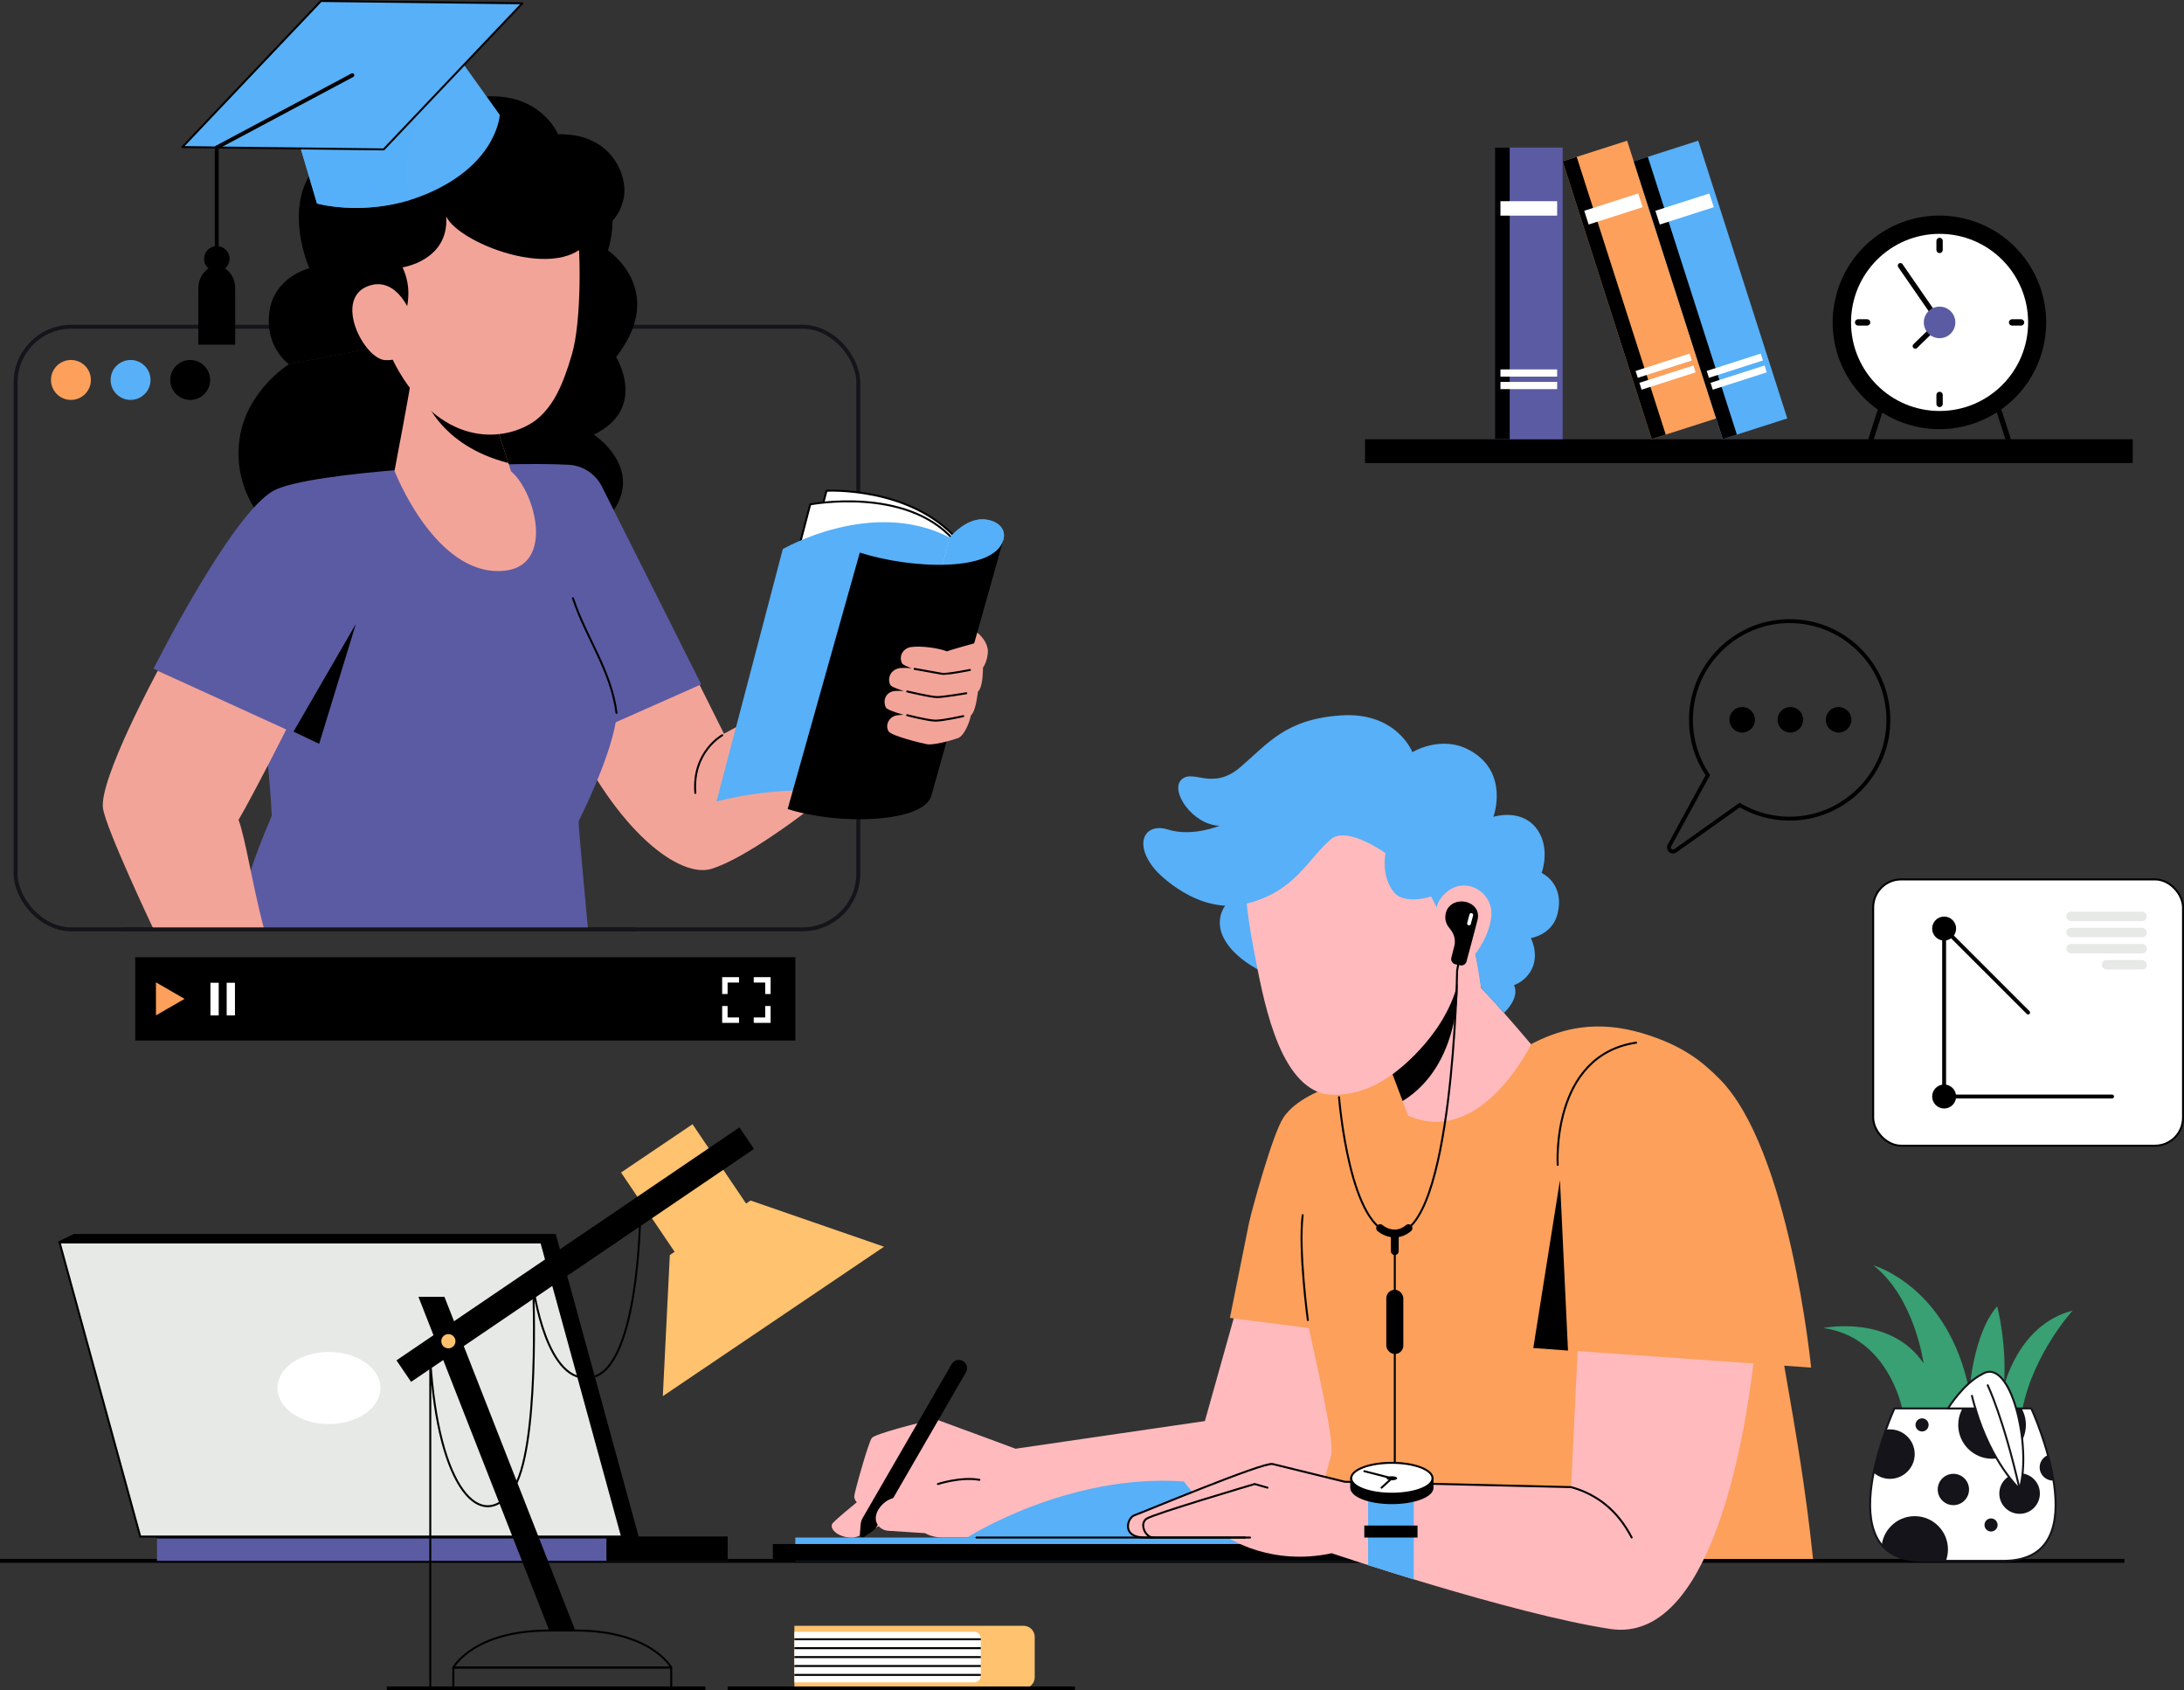 <?xml version="1.0" encoding="UTF-8"?>
<svg xmlns="http://www.w3.org/2000/svg" xmlns:xlink="http://www.w3.org/1999/xlink" viewBox="0 0 599.65 463.99">
  <rect x="0" y="0" width="599.65" height="463.99" fill="#333333" stroke="none"/>
  <defs>
    <style>
      .cls-1 {
        stroke-width: 1.43px;
      }

      .cls-1, .cls-2, .cls-3, .cls-4, .cls-5, .cls-6, .cls-7, .cls-8 {
        fill: none;
      }

      .cls-1, .cls-3, .cls-9, .cls-5, .cls-10, .cls-6, .cls-11, .cls-12, .cls-13, .cls-14, .cls-7, .cls-8 {
        stroke: #000;
      }

      .cls-1, .cls-5, .cls-10, .cls-6, .cls-12, .cls-14, .cls-7, .cls-8 {
        stroke-linejoin: round;
      }

      .cls-1, .cls-10, .cls-6, .cls-15, .cls-12, .cls-14, .cls-7, .cls-8 {
        stroke-linecap: round;
      }

      .cls-2, .cls-3, .cls-9, .cls-15, .cls-11, .cls-16, .cls-13 {
        stroke-miterlimit: 10;
      }

      .cls-2, .cls-3, .cls-13, .cls-14, .cls-8 {
        stroke-width: 1.07px;
      }

      .cls-2, .cls-15, .cls-16 {
        stroke: #14141a;
      }

      .cls-17 {
        clip-path: url(#clippath);
      }

      .cls-4, .cls-18, .cls-19, .cls-20, .cls-21, .cls-22, .cls-23, .cls-24, .cls-25, .cls-26, .cls-27, .cls-28, .cls-29, .cls-30 {
        stroke-width: 0px;
      }

      .cls-9, .cls-5, .cls-10, .cls-15, .cls-11, .cls-16, .cls-12, .cls-7 {
        stroke-width: .54px;
      }

      .cls-10, .cls-20, .cls-22 {
        fill: #57b0f8;
      }

      .cls-6 {
        stroke-width: 2.15px;
      }

      .cls-15, .cls-11, .cls-16, .cls-12, .cls-13, .cls-14, .cls-26 {
        fill: #fff;
      }

      .cls-18 {
        opacity: .5;
      }

      .cls-18, .cls-20 {
        mix-blend-mode: multiply;
      }

      .cls-18, .cls-28 {
        fill: #ffbabe;
      }

      .cls-31 {
        isolation: isolate;
      }

      .cls-20 {
        opacity: .8;
      }

      .cls-21 {
        fill: #f3a499;
      }

      .cls-23 {
        fill: #5b5ba3;
      }

      .cls-24 {
        fill: #38a073;
      }

      .cls-25 {
        fill: #14141a;
      }

      .cls-27 {
        fill: #ffc26f;
      }

      .cls-29 {
        fill: #fca05b;
      }

      .cls-30 {
        fill: #e6e9e5;
      }
    </style>
    <clipPath id="clippath">
      <path class="cls-4" d="m557.73,386.6h-37.58s-19.27,41.84,7.64,41.84h22.29c26.91,0,7.64-41.84,7.64-41.84Z"/>
    </clipPath>
  </defs>
  <g class="cls-31">
    <g id="_レイヤー_2" data-name="レイヤー 2">
      <g id="_レイヤー_1-2" data-name="レイヤー 1">
        <g>
          <line class="cls-13" x1="583.29" y1="428.44" y2="428.44"/>
          <g>
            <g>
              <path class="cls-28" d="m249.86,400.74s-20.95,16.36-21.41,17.66c-.55,1.59,1.99,3.64,5.49,3.64,4.34,0,24.22-14.13,24.22-14.13l-8.3-7.17Z"/>
              <path class="cls-18" d="m249.86,400.74s-20.95,16.36-21.41,17.66c-.55,1.59,1.99,3.64,5.49,3.64,4.34,0,24.22-14.13,24.22-14.13l-8.3-7.17Z"/>
              <path class="cls-28" d="m339.81,358.03l-8.99,32.04-52,7.59s-14.96-5.57-22.06-8.14c-5.43,1.21-16.4,4.07-17.36,5.16-.96,1.1-4.84,15.16-4.86,16.04-.02.99,1.02,3.39,5.76,2.57,3-.52,5.67-9.05,5.67-9.05l10.01,3.81s12.78,8.71,20.25,9.67l17,4.32h68.42c4.39-1.92,13.52-58.04,13.52-58.04l-35.33-5.97Z"/>
              <path class="cls-19" d="m261.3,374.42l-24.43,42.23c-.32.56-.52,1.19-.57,1.83l-.22,2.8c-.05.58.6.96,1.09.63l2.32-1.59c.53-.37.98-.85,1.3-1.41l24.43-42.23c.63-1.08.26-2.47-.83-3.09h0c-1.08-.63-2.47-.26-3.09.83Z"/>
              <path class="cls-28" d="m280.19,415.08l-14.76-8.34s-4.79-1.22-6.62,0c-1.83,1.22-12.22,3.72-14.78,4.94-1.28.61-3.74,2.74-3.56,5.35.13,1.84,1.82,3.17,3.66,3.17l9.84.64s.03.02.04.02c1.46.79,3.1,1.17,4.76,1.17h7.27c2.82,0,6.76-.72,8.97-2.57l18.18,2.57-13.01-6.96Z"/>
              <path class="cls-7" d="m257.52,407.35s6.34-2.07,11.38-1.15"/>
            </g>
            <path class="cls-29" d="m357.08,427.91h140.72c-2.06-19.36-4.32-32.36-7.91-53.04l7.38.52s-5.92-60.11-25.24-79.33c-4.36-4.34-9.72-9.08-21.21-12.48-25.17-7.43-37.16,10.25-45.13,10.03-16.17-.43-28.7.97-37.17,3.56-6.56,2.02-12.96,4.95-16.09,9.52-2.99,4.36-8.82,25.85-9.46,28.81l-5.28,26.25,21.68,2.8c3.09,14.27,6.72,29.91,6.17,34.69-3.04,11.19-4.71,17.86-8.46,28.67Z"/>
            <path class="cls-22" d="m332.18,231.95c-2.36,9.48,6.92,14.05,6.92,14.05,0,0-3.23,1.88-4.01,5.55-1.97,9.27,12.76,17.64,22.33,18.53l-7.79-42.72s-15.25-4.28-17.45,4.59Z"/>
            <path class="cls-28" d="m380.94,218.99c1.12.27,2.18.58,3.27.98,5.41,1.73,10.35,4.62,14.05,8.66,6.33,6.92,24.38,18.13,6.84,33.21.62,2.74.94,3.71,1.59,9.37,4.78,4.84,13.69,15.44,13.69,15.44,0,0-13.67,28.41-33.77,19.58l-4.29-11.35c-.41.29-.82.57-1.23.83-1.75,1.21-3.42,2.08-5.05,2.78-7.56,3.17-13.06,1.64-13.06,1.64-12.28-3.76-16.19-26.07-18.82-39.92-1.1-5.59-1.71-10.57-2.08-14.08-.32-3.17-.4-5.1-.4-5.1-.01-.14-.03-.24-.04-.38-2.39-18.21,20.37-26.23,39.29-21.66Z"/>
            <path class="cls-22" d="m423.28,239.61s2.73-7.27-1.73-12.59c-4.29-5.12-11.52-2.81-11.52-2.81,0,0,4.55-12.19-6.5-18.27-7.85-4.33-15.73.52-15.73.52,0,0-4.31-11.11-19.59-10.09-15.29,1.03-20.01,7.69-27.72,14.26-7.72,6.57-12.97.26-16.15,3.41-3.17,3.16,3.21,12.43,10.52,12.62,0,0-7.52,3.13-14.12,1.05-6.58-2.08-9.83,4.11-3.15,11.47,0,0,11.25,12.26,24.7,8.86,13.44-3.39,16.71-12.24,23.17-17.7,4.42-3.73,14.96,3.84,14.96,3.84,0,0-1.35,6.37,2.36,10.78,2.95,3.52,10.15,1.12,10.15,1.12l1.57,3.02c.13-1.33,1.2-3.01,2.79-4.32,5.21-4.28,12.78.04,12.17,6.76-.48,5.37-4.37,10.29-4.37,10.29l1.59,9.37,6.27,6.83s4.45-4.05,2.74-7.62c.9-.34,1.78-.82,2.6-1.52,5.58-4.76,2.02-11.39,2.02-11.39,0,0,5.82-.88,7.28-6.48,2.22-8.49-4.32-11.41-4.32-11.41Z"/>
            <path class="cls-19" d="m382.33,294.88s13.98-9.71,17.88-24.82c0,0,1.09,22.2-15.1,32.17l-2.77-7.34Z"/>
            <polygon class="cls-19" points="430.52 370.72 428.31 323.94 420.99 370.02 430.52 370.72"/>
            <path class="cls-22" d="m265.52,422.04s27.68-17.7,59.53-15.39l12.14,15.38h-71.68Z"/>
            <rect class="cls-22" x="218.37" y="422.04" width="164.59" height="6.4"/>
            <rect class="cls-19" x="212.2" y="423.82" width="170.76" height="4.61"/>
            <path class="cls-7" d="m427.69,319.75s-1.94-30.05,21.54-33.55"/>
            <path class="cls-7" d="m359.09,362.35s-2.61-19.14-1.42-28.81"/>
            <path class="cls-28" d="m481.43,374.28c-2.56,21.52-11.89,77.03-39.34,72.85-26.96-4.12-76.45-20.78-76.45-20.78-16.82,3.63-28.45-4.31-28.45-4.31h-22.92c-6.46,0-4.8-5.42-2.82-6.11,2.24-.77,35.4-14.68,37.94-14.07,6.57,1.6,19.83,4.87,19.83,4.87l62.14,1.47,1.81-37.34,48.25,3.4Z"/>
            <path class="cls-7" d="m341.83,422.04h-27.54c-6.46,0-4.8-5.42-2.82-6.11,2.24-.77,35.4-14.68,37.94-14.07,6.57,1.6,19.83,4.87,19.83,4.87l62.14,1.47c7.18,1.99,12.81,6.46,16.62,13.83"/>
            <path class="cls-7" d="m348,408.35l-3.5-1s-27.9,8.22-29.74,9.55c-2.01,1.44-.21,5.24,1.96,5.14"/>
            <line class="cls-7" x1="268.11" y1="422.04" x2="343.2" y2="422.04"/>
            <g>
              <path class="cls-19" d="m402.63,247.6c-2.26-.59-5.51.35-5.79,3.86-.12,1.45.52,2.62,1.25,3.47,1.15,1.32,1.64,3.09,1.21,4.78l-.81,3.17c-.21.82.3,1.64,1.13,1.82l1.29.28c.77.16,1.54-.3,1.74-1.06.75-2.79,2.46-9.11,3.03-11.41.66-2.63-1.12-4.41-3.06-4.91Z"/>
              <rect class="cls-26" x="403.15" y="250.57" width="1.03" height="3.45" rx=".51" ry=".51" transform="translate(79.22 -96.03) rotate(15.03)"/>
              <path class="cls-7" d="m400.7,262.83l-.63,3.66s-1.1,72.09-17.12,72.09c-12.38,0-15.3-37.42-15.3-37.42"/>
              <path class="cls-6" d="m378.93,337.11c1.21.95,2.56,1.47,4.03,1.47,1.35,0,2.61-.52,3.76-1.47"/>
              <line class="cls-7" x1="382.96" y1="338.58" x2="382.96" y2="407.06"/>
              <line class="cls-6" x1="382.96" y1="338.58" x2="382.96" y2="343.42"/>
              <rect class="cls-19" x="380.63" y="354.02" width="4.67" height="17.65" rx="2.33" ry="2.33"/>
            </g>
            <g>
              <path class="cls-22" d="m375.63,409.97v19.64s10.25,3.21,12.54,3.91v-23.55h-12.54Z"/>
              <path class="cls-9" d="m390.99,405.77c-2.04-1-5.23-1.65-8.83-1.65s-6.79.65-8.83,1.65h-2.33v2.59c0,2.34,5,4.24,11.16,4.24s11.16-1.9,11.16-4.24v-2.59h-2.33Z"/>
              <ellipse class="cls-11" cx="382.16" cy="405.77" rx="11.16" ry="4.24"/>
              <polyline class="cls-7" points="374.59 403.83 382.16 405.77 379.32 408.36"/>
              <ellipse class="cls-19" cx="382.16" cy="405.77" rx="1.46" ry=".56"/>
              <rect class="cls-19" x="374.59" y="418.75" width="14.61" height="3.29"/>
            </g>
          </g>
          <g>
            <g>
              <path class="cls-24" d="m522.26,386.6s-3.82-19.64-21.65-22.07c0,0,18.47-3.82,27.54,9.71,0,0-2.38-17.99-13.77-26.91,0,0,20.62,5.73,26.35,34.56,0,0,1.04-15.92,7.64-23.33,0,0,2.87,10.99,1.75,22.45,0,0,3.74-17.36,18.95-21.26,0,0-10.67,11.66-13.75,26.85h-33.07Z"/>
              <path class="cls-16" d="m557.73,386.6h-37.58s-19.27,41.84,7.64,41.84h22.29c26.91,0,7.64-41.84,7.64-41.84Z"/>
              <g class="cls-17">
                <g>
                  <circle class="cls-25" cx="518.92" cy="399.14" r="6.79"/>
                  <circle class="cls-25" cx="546.95" cy="391.12" r="9.29"/>
                  <circle class="cls-25" cx="554.51" cy="409.96" r="5.57"/>
                  <circle class="cls-25" cx="525.71" cy="425.3" r="9.13"/>
                  <circle class="cls-25" cx="536.33" cy="408.85" r="4.3"/>
                  <circle class="cls-25" cx="546.67" cy="418.59" r="1.8"/>
                  <circle class="cls-25" cx="563.65" cy="402.77" r="3.63"/>
                  <circle class="cls-25" cx="527.73" cy="391.12" r="1.8"/>
                </g>
              </g>
              <g>
                <path class="cls-16" d="m534.85,386.6s4.21-6.84,9.33-9.38c7.92-5.13,13.8,20.06,10.33,31.52,0,0-7.69-7.09-12.14-22.14h-7.52Z"/>
                <path class="cls-15" d="m545.76,380.24s4.37,9.12,8.75,28.5"/>
                <path class="cls-15" d="m542.37,386.6s-.64-2.1-.94-3.46"/>
              </g>
            </g>
            <g>
              <polygon class="cls-19" points="175.77 423.27 43.44 423.27 16.01 340.78 20.25 338.72 152.58 338.72 175.77 423.27"/>
              <rect class="cls-23" x="43.11" y="422.03" width="156.69" height="6.41"/>
              <rect class="cls-19" x="166.51" y="422.03" width="33.29" height="6.41"/>
              <g>
                <polygon class="cls-30" points="38.51 421.77 16.37 341.05 148.65 341.05 170.79 421.77 38.51 421.77"/>
                <path class="cls-19" d="m148.44,341.32l22,80.18H38.72l-22-80.18h131.72m.41-.54H16.01l22.29,81.26h132.84l-22.29-81.26h0Z"/>
              </g>
              <line class="cls-5" x1="43.11" y1="422.03" x2="199.8" y2="422.03"/>
              <ellipse class="cls-26" cx="90.31" cy="381" rx="14.13" ry="9.9"/>
            </g>
            <g>
              <rect class="cls-19" x="374.79" y="120.57" width="210.78" height="6.53"/>
              <g>
                <g>
                  <rect class="cls-23" x="410.46" y="40.5" width="18.59" height="80.06"/>
                  <rect class="cls-19" x="410.46" y="40.5" width="4.05" height="80.06"/>
                  <rect class="cls-26" x="411.97" y="55.23" width="15.57" height="3.96"/>
                  <rect class="cls-26" x="411.97" y="104.83" width="15.57" height="1.98"/>
                  <rect class="cls-26" x="411.97" y="101.4" width="15.57" height="1.98"/>
                </g>
                <g>
                  <rect class="cls-29" x="440.83" y="39.58" width="18.59" height="80.06" transform="translate(-2.81 141.22) rotate(-17.78)"/>
                  <rect class="cls-19" x="441.18" y="41.8" width="4.05" height="80.06" transform="translate(-3.82 139.21) rotate(-17.78)"/>
                  <rect class="cls-26" x="435.22" y="55.42" width="15.57" height="3.96" transform="translate(3.62 137.98) rotate(-17.78)"/>
                  <rect class="cls-26" x="450.06" y="102.69" width="15.57" height="1.98" transform="translate(-9.8 144.72) rotate(-17.78)"/>
                  <rect class="cls-26" x="449.01" y="99.43" width="15.57" height="1.98" transform="translate(-8.85 144.25) rotate(-17.78)"/>
                </g>
                <g>
                  <rect class="cls-22" x="460.36" y="39.58" width="18.59" height="80.06" transform="translate(-1.88 147.18) rotate(-17.78)"/>
                  <rect class="cls-19" x="460.71" y="41.8" width="4.05" height="80.06" transform="translate(-2.89 145.17) rotate(-17.78)"/>
                  <rect class="cls-26" x="454.75" y="55.42" width="15.57" height="3.96" transform="translate(4.56 143.95) rotate(-17.78)"/>
                  <rect class="cls-26" x="469.59" y="102.69" width="15.57" height="1.98" transform="translate(-8.86 150.69) rotate(-17.78)"/>
                  <rect class="cls-26" x="468.54" y="99.43" width="15.57" height="1.98" transform="translate(-7.92 150.21) rotate(-17.78)"/>
                </g>
              </g>
              <g>
                <g>
                  <line class="cls-1" x1="518.19" y1="106.71" x2="513.75" y2="120.42"/>
                  <line class="cls-1" x1="546.89" y1="106.71" x2="551.33" y2="120.42"/>
                </g>
                <circle class="cls-19" cx="532.54" cy="88.5" r="29.31" transform="translate(324.47 586.64) rotate(-76.77)"/>
                <circle class="cls-26" cx="532.54" cy="88.5" r="24.31"/>
                <path class="cls-19" d="m532.54,69.47h0c-.48,0-.87-.39-.87-.87v-2.47c0-.48.39-.87.87-.87h0c.48,0,.87.39.87.87v2.47c0,.48-.39.87-.87.87Z"/>
                <path class="cls-19" d="m551.57,88.5h0c0-.48.39-.87.87-.87h2.47c.48,0,.87.39.87.87h0c0,.48-.39.87-.87.87h-2.47c-.48,0-.87-.39-.87-.87Z"/>
                <path class="cls-19" d="m532.54,107.53h0c.48,0,.87.39.87.87v2.47c0,.48-.39.87-.87.87h0c-.48,0-.87-.39-.87-.87v-2.47c0-.48.39-.87.87-.87Z"/>
                <path class="cls-19" d="m513.51,88.5h0c0,.48-.39.87-.87.87h-2.47c-.48,0-.87-.39-.87-.87h0c0-.48.39-.87.87-.87h2.47c.48,0,.87.39.87.87Z"/>
                <polyline class="cls-1" points="521.78 72.92 532.54 88.5 525.86 95"/>
                <path class="cls-23" d="m536.87,88.5c0,2.39-1.94,4.33-4.33,4.33s-4.33-1.94-4.33-4.33,1.94-4.33,4.33-4.33,4.33,1.94,4.33,4.33Z"/>
              </g>
            </g>
          </g>
          <g>
            <g>
              <rect class="cls-19" x="37.13" y="262.75" width="181.24" height="22.86"/>
              <g>
                <polygon class="cls-29" points="50.68 274.18 42.82 269.64 42.82 278.71 50.68 274.18"/>
                <g>
                  <rect class="cls-26" x="57.78" y="269.76" width="2.27" height="8.96"/>
                  <rect class="cls-26" x="62.24" y="269.76" width="2.27" height="8.96"/>
                </g>
                <g>
                  <polygon class="cls-26" points="202.91 268.22 198.28 268.22 198.28 272.85 199.77 272.85 199.77 269.7 202.91 269.7 202.91 268.22"/>
                  <polygon class="cls-26" points="211.58 272.85 211.58 268.22 206.95 268.22 206.95 269.7 210.1 269.7 210.1 272.85 211.58 272.85"/>
                  <polygon class="cls-26" points="206.95 280.77 211.58 280.77 211.58 276.14 210.1 276.14 210.1 279.28 206.95 279.28 206.95 280.77"/>
                  <polygon class="cls-26" points="198.28 276.14 198.28 280.77 202.91 280.77 202.91 279.28 199.77 279.28 199.77 276.14 198.28 276.14"/>
                </g>
              </g>
            </g>
            <g>
              <rect class="cls-2" x="4.28" y="89.68" width="231.38" height="165.42" rx="15.33" ry="15.33"/>
              <g>
                <circle class="cls-29" cx="19.48" cy="104.29" r="5.48"/>
                <circle class="cls-22" cx="35.85" cy="104.29" r="5.48"/>
                <circle class="cls-19" cx="52.22" cy="104.29" r="5.48"/>
              </g>
            </g>
            <g>
              <g>
                <path class="cls-19" d="m65.79,120.42c-2.7,18.75,13.81,29.66,13.81,29.66h41.67s5.37-8.44,1.02-17.9c-4.35-9.46-6.74-13.76-6.74-13.76,0,0,1.11-7.71-.68-14.11-1.79-6.39-7.93-9.72-7.93-9.72l-27.61,5.37s-11.64,7.2-13.55,20.45Z"/>
                <path class="cls-19" d="m151.7,44.53s21.86,1.12,15.24,24.23c0,0,16.45,10.95,2.23,29.25,0,0,8.78,14.09-6.12,21.29,0,0,21.16,13.89-5.31,30.3h-21.28V44.53h15.24Z"/>
                <path class="cls-21" d="m189.55,182.92l9.23,18.48,45.75-24.8,11.09,17.9s-42.27,38.32-60.21,43.97c-8.57,2.7-25.89-9.75-39.7-39.61l33.84-15.93Z"/>
                <path class="cls-7" d="m198.31,201.82s-8.32,4.56-7.39,15.84"/>
                <path class="cls-23" d="m169.07,198.25l23.46-10.4-27.26-54.28c-1.74-3.47-5.2-5.77-9.08-5.99-18.36-1.06-71.29,1.8-81.06,7.1-11.53,6.24-32.96,48.85-32.96,48.85l30.02,14.17s1.75,12.97,2.43,26.16c-2.81,6.99-7.46,16.87-9.41,31.24h96.23s-2.71-29.01-2.57-29.71c0,0,8.21-16.04,10.19-27.13Z"/>
                <polygon class="cls-19" points="97.72 171.23 80.59 200.83 87.63 204.17 97.72 171.23"/>
                <path class="cls-21" d="m43.31,184.12l35.28,16.12s-8.39,16.7-13.1,24.82c1.75,4.31,4.09,19.2,7.04,30.04h-30.35s-13.19-27.78-13.91-33.28c-1.06-7.99,15.05-37.7,15.05-37.7Z"/>
                <path class="cls-7" d="m157.31,164.19c3.59,10.89,10.47,19.8,11.96,31.49"/>
                <path class="cls-21" d="m135.86,156.73c-17.27-.88-27.54-27.47-27.54-27.47,3.68-19.31,4.58-24.97,4.58-24.97l22.77,10.85s2.2,6.55,4.65,14.24c6.92,5.78,12.81,28.23-4.46,27.35Z"/>
                <path class="cls-19" d="m139.59,127.1c-18.93-4.84-23.56-18.03-24.5-21.77l20.58,9.81s1.78,5.3,3.92,11.97Z"/>
                <path class="cls-21" d="m110.7,103.84v.02c.33.48.64.93.96,1.41,13.7,19.55,30.37,14.44,36.03,9.59,4.29-3.68,6.82-8.99,9.36-17.66v-.02c2.54-8.59,2.68-29.17.9-38.99-3.57-19.74-45.37-22.1-53.06,6.9,0,0-6.62,19.61,5.81,38.75Z"/>
                <path class="cls-19" d="m153.22,36.85s-4.95-12.02-21.31-10.23c-16.36,1.79-17.04,13.52-17.04,13.52,0,0-7.95-7.47-21.48,0-18.95,10.47-8.44,33.49-8.44,33.49,0,0-9.72,2.3-10.99,12.02-1.28,9.72,5.37,14.32,5.37,14.32l27.61-5.37s8.69-10.48,3.58-21.22c0,0,12.81-1.84,12-13.99,3.44,7.73,34.4,19.6,40.52,4.19,0,0,6.63-1.02,8.27-9.49,1.03-5.34-2.89-17.59-18.09-17.23Z"/>
                <path class="cls-21" d="m113.44,88.11c-.45-2.16-4.29-12.01-11.81-9.77-10.45,3.12-1.8,20.23,4.19,20.52,5,.24,9.08-3.71,7.62-10.75Z"/>
              </g>
              <g>
                <path class="cls-22" d="m87.03,55.86s15.04,4.31,31.55-3.26c18.01-8.26,18.64-21.06,18.64-21.06l-17.87-24.95-41.16,19.39,8.84,29.88Z"/>
                <path class="cls-20" d="m117.84,20.64l2.81,4.25s-12.69,12.23-8.03,29.97c-13.99,4.31-25.59.99-25.59.99l-8.84-29.88L119.35,6.59l5.25,7.32-6.76,6.73Z"/>
                <polygon class="cls-10" points="88.13 .27 50.07 40.37 105.35 41.01 143.41 .91 88.13 .27"/>
                <polyline class="cls-8" points="96.74 20.64 59.52 40.48 59.52 70.05"/>
                <path class="cls-19" d="m61.79,73.68c.75-.64,1.23-1.58,1.23-2.64,0-1.93-1.57-3.5-3.5-3.5s-3.5,1.57-3.5,3.5c0,1.06.48,2,1.23,2.64-1.34.93-2.79,2.59-2.79,5.48v15.45h10.11v-15.45c0-2.89-1.44-4.55-2.79-5.48Z"/>
              </g>
              <line class="cls-2" x1="33.41" y1="255.1" x2="174.42" y2="255.1"/>
              <g>
                <path class="cls-12" d="m218.32,167.49l8.61-32.78s22.94-1.34,36.01,13.48l-5.13,28.41-39.5-9.1Z"/>
                <path class="cls-12" d="m213.85,171.23l8.61-32.78s26.29-5.07,39.36,9.74l-5.13,28.41-42.84-5.37Z"/>
                <path class="cls-22" d="m260.78,147.55l-19.03,72.43s-17.69-6.79-45.02,0l18.2-69.26s24.48-14.25,45.85-3.16Z"/>
                <path class="cls-22" d="m260.78,147.55s3.23-4.01,7.41-4.85c3.68-.74,8.46,1.35,7.29,5.48-2.49,8.83-17.67,10.65-17.67,10.65l2.96-11.29Z"/>
                <path class="cls-20" d="m260.78,147.55s3.23-4.01,7.41-4.85c3.68-.74,8.46,1.35,7.29,5.48-2.49,8.83-17.67,10.65-17.67,10.65l2.96-11.29Z"/>
                <path class="cls-19" d="m255.67,218.57c-2.37,7.27-25.4,8-39.41,3.5l19.81-70.39c14.01,4.5,36.88,5.49,39.41-3.5l-19.81,70.39Z"/>
              </g>
              <g>
                <path class="cls-21" d="m268.33,173.61l-.84,2.98s-6.81,1.87-7.47,2.2c-2.2-.87-7.14-1.6-9.92-1.17-1.95.3-3.41,2.22-2.46,4.39.18.42,1.25.91,2.67,1.41-1.15-.09-2.19-.12-2.97-.06-2.46.2-3.88,2.43-2.92,4.6.21.47,1.76,1.09,3.75,1.71-.96-.05-1.82-.05-2.46,0-2.31.2-3.45,2.33-2.5,4.5.24.55,2.36,1.31,4.85,2.03-.67.03-1.31.08-1.89.17-1.85.3-3.3,2.48-2.2,4.36.72,1.24,8.78,3.22,10.56,3.55,1.78.33,6.62-1.01,8.47-1.67s3.3-4.69,3.56-6.2c0-.02,0-.03,0-.04,1.3-1.07,1.71-5.03,1.95-6.47,0-.02,0-.03,0-.04,1.34-1.26,1.33-5.24,1.39-6.61,0,0,0,0,0-.01.65-.87,1.06-2.18,1.22-3.28h0c.83-3.59-2.81-6.33-2.81-6.33Z"/>
                <path class="cls-7" d="m249.08,196.32s5.59,1.44,7.67,1.49,7.72-1.24,7.72-1.24"/>
                <path class="cls-7" d="m249.08,189.79s6.46,1.56,8.22,1.56,8-1.06,8-1.06"/>
                <path class="cls-7" d="m251.11,183.6s6.19,1.09,7.48,1.34,7.72-1.04,7.72-1.04"/>
              </g>
            </g>
          </g>
          <g>
            <g>
              <g>
                <circle class="cls-19" cx="504.81" cy="197.57" r="3.51"/>
                <circle class="cls-19" cx="491.57" cy="197.57" r="3.51"/>
                <circle class="cls-19" cx="478.34" cy="197.57" r="3.51"/>
              </g>
              <path class="cls-3" d="m458.38,232.07l10.53-19.31c-3.34-4.94-5.09-11.03-4.53-17.56,1.12-13.05,11.72-23.57,24.77-24.62,16.71-1.33,30.55,12.49,29.25,29.19-1.03,13.21-11.77,23.89-24.99,24.86-5.77.42-11.18-.97-15.75-3.65l-17.66,12.54c-.97.69-2.2-.41-1.63-1.45Z"/>
            </g>
            <g>
              <rect class="cls-11" x="514.31" y="241.39" width="85.07" height="73.09" rx="7.69" ry="7.69"/>
              <polyline class="cls-14" points="579.9 300.98 533.79 300.98 533.79 254.88 556.85 277.93"/>
              <circle class="cls-19" cx="533.79" cy="254.88" r="3.29"/>
              <circle class="cls-19" cx="533.79" cy="300.98" r="3.29"/>
              <g>
                <rect class="cls-30" x="567.32" y="250.23" width="22.11" height="2.6" rx="1.3" ry="1.3"/>
                <rect class="cls-30" x="567.32" y="254.66" width="22.11" height="2.6" rx="1.3" ry="1.3"/>
                <rect class="cls-30" x="567.32" y="259.09" width="22.11" height="2.6" rx="1.3" ry="1.3"/>
                <rect class="cls-30" x="577.08" y="263.52" width="12.35" height="2.6" rx="1.3" ry="1.3"/>
              </g>
            </g>
          </g>
          <g>
            <g>
              <rect class="cls-7" x="124.47" y="457.72" width="59.82" height="5.74"/>
              <path class="cls-7" d="m157.95,447.56h-7.14c-20.86,0-26.34,10.15-26.34,10.15h59.82s-5.49-10.15-26.34-10.15Z"/>
              <polyline class="cls-19" points="157.95 447.56 122.03 355.97 114.89 355.97 150.81 447.56"/>
              <g>
                <rect class="cls-27" x="176.61" y="312.72" width="23.68" height="28.99" transform="translate(-150.88 161.57) rotate(-34.04)"/>
                <polygon class="cls-27" points="242.72 342.21 206.07 329.53 183.91 344.5 181.99 383.23 242.72 342.21"/>
              </g>
              <rect class="cls-19" x="101.04" y="340.8" width="113.82" height="7.14" transform="translate(-166.19 148.23) rotate(-34.18)"/>
              <path class="cls-7" d="m175.77,333.54s-.35,41.47-13.04,44.46c-12.76,3-16.33-24.84-16.33-24.84,0,0,1.92,45.34-5.76,55.95-8.41,11.62-20.31,0-22.5-35.82v90.16"/>
              <circle class="cls-27" cx="123.11" cy="368.15" r="1.95"/>
            </g>
            <g>
              <path class="cls-27" d="m218.11,446.26h62.92c1.7,0,3.07,1.38,3.07,3.07v11.05c0,1.7-1.38,3.07-3.07,3.07h-62.92v-17.2h0Z"/>
              <path class="cls-26" d="m218.11,447.91h49.38c.99,0,1.8.81,1.8,1.8v10.29c0,.99-.81,1.8-1.8,1.8h-49.38v-13.88h0Z"/>
              <g>
                <line class="cls-5" x1="269.29" y1="452.41" x2="218.11" y2="452.41"/>
                <line class="cls-5" x1="269.29" y1="454.86" x2="218.11" y2="454.86"/>
                <line class="cls-5" x1="269.29" y1="457.3" x2="218.11" y2="457.3"/>
                <line class="cls-5" x1="269.29" y1="459.75" x2="218.11" y2="459.75"/>
                <line class="cls-5" x1="269.29" y1="449.96" x2="218.11" y2="449.96"/>
              </g>
            </g>
          </g>
          <g>
            <line class="cls-13" x1="193.68" y1="463.45" x2="106.2" y2="463.45"/>
            <line class="cls-13" x1="295.14" y1="463.45" x2="199.8" y2="463.45"/>
          </g>
        </g>
      </g>
    </g>
  </g>
</svg>
